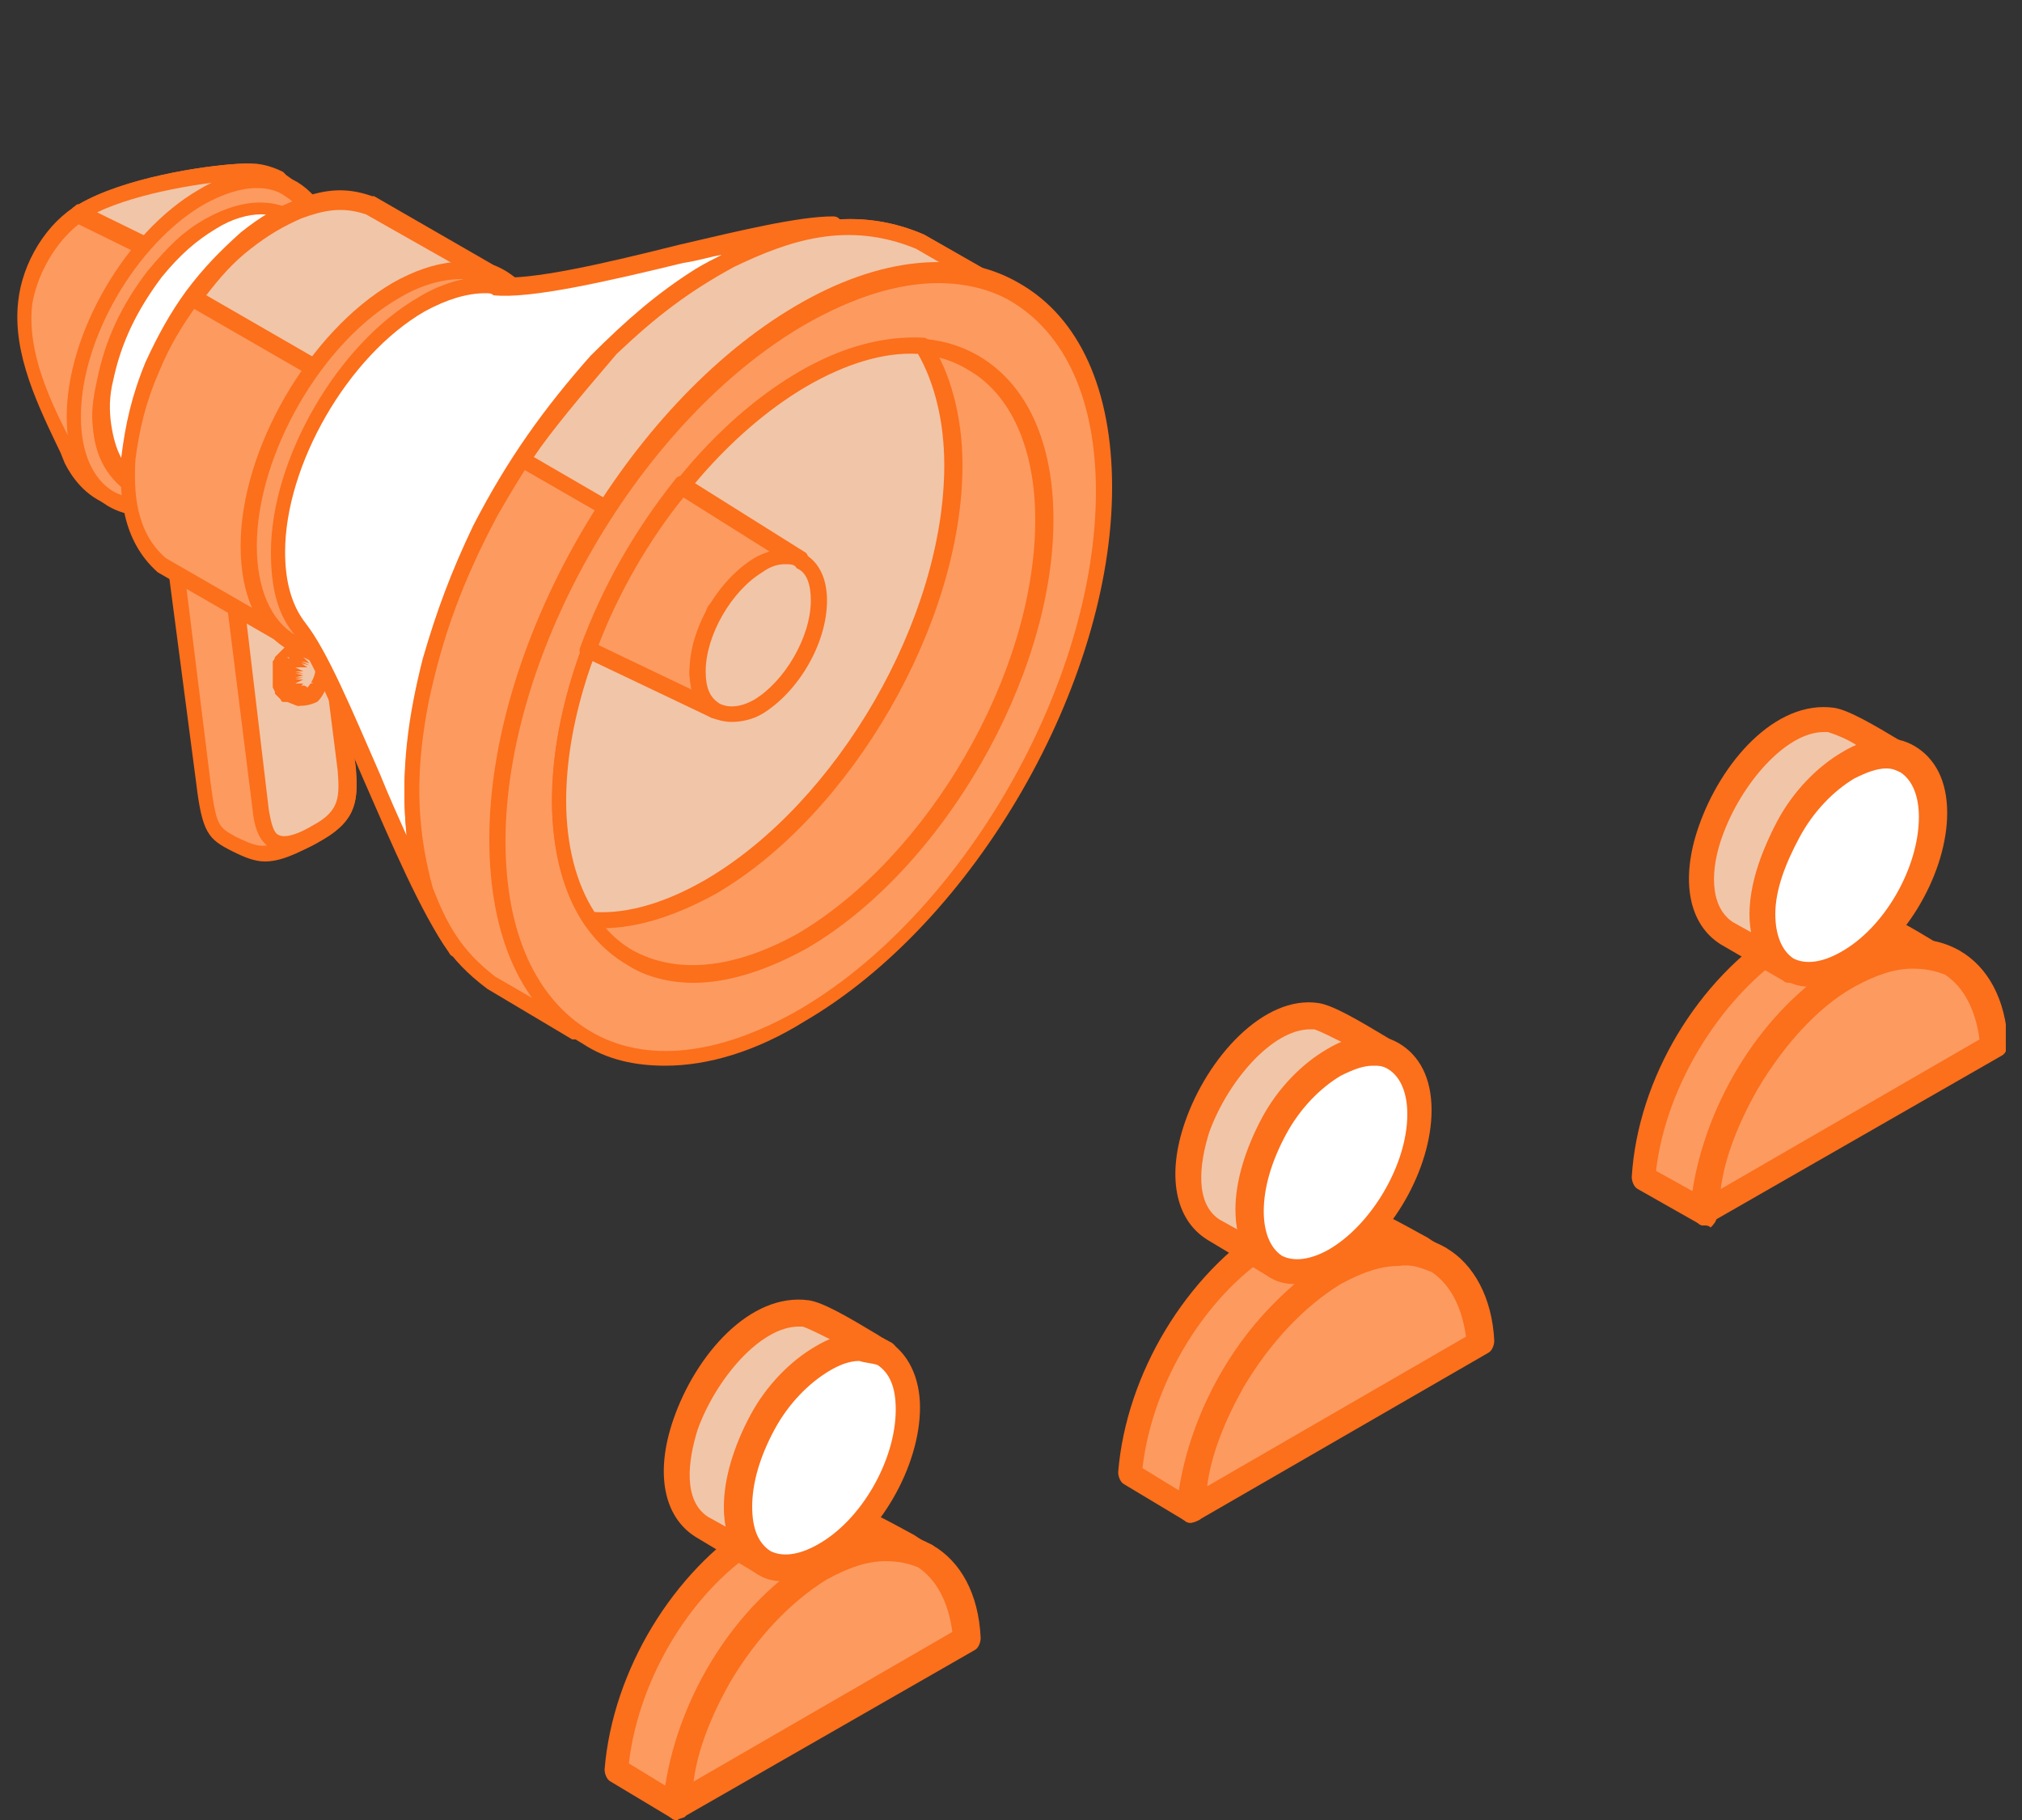 <?xml version="1.0" encoding="utf-8"?>
<!-- Generator: Adobe Illustrator 27.5.0, SVG Export Plug-In . SVG Version: 6.00 Build 0)  -->
<svg version="1.1" id="_レイヤー_2" xmlns="http://www.w3.org/2000/svg" xmlns:xlink="http://www.w3.org/1999/xlink" x="0px"
	 y="0px" width="100px" height="90px" viewBox="0 0 100 90" style="enable-background:new 0 0 100 90;" xml:space="preserve">
<rect x="0" y="0" width="100" height="90" fill="#333333" stroke="none"/>
<style type="text/css">
	.st0{fill:none;}
	.st1{clip-path:url(#SVGID_00000183223511471449221450000008465818336611195046_);}
	.st2{fill-rule:evenodd;clip-rule:evenodd;fill:#FD9A5F;}
	.st3{fill-rule:evenodd;clip-rule:evenodd;fill:#FC6F1B;}
	.st4{fill-rule:evenodd;clip-rule:evenodd;fill:#F1C5A7;}
	.st5{fill-rule:evenodd;clip-rule:evenodd;fill:#FFFFFF;}
	.st6{clip-path:url(#SVGID_00000137815816931398843770000011784965354950315165_);}
</style>
<g id="design">
	<g>
		<rect class="st0" width="100" height="90"/>
		<g>
			<g>
				<defs>
					<rect id="SVGID_1_" x="0.8" y="8.1" width="54.3" height="44.7"/>
				</defs>
				<clipPath id="SVGID_00000176729179514125407950000018071558816503201410_">
					<use xlink:href="#SVGID_1_"  style="overflow:visible;"/>
				</clipPath>
				<g style="clip-path:url(#SVGID_00000176729179514125407950000018071558816503201410_);">
					<g>
						<path class="st2" d="M4.1,10.4c2.1-1.2,5.7-1.8,7.8-2c2.2-0.1,3.7,1.5,3.7,4.5c0,4-2.8,8.9-6.3,10.9C5.6,26,4,23.7,3.5,22.7
							c-1.2-2.4-2.6-5.1-2.3-7.8C1.5,13.2,2.6,11.3,4.1,10.4L4.1,10.4z"/>
						<path class="st3" d="M4.3,10.8C3,11.6,1.9,13.3,1.6,15c-0.3,2.4,0.9,4.9,2,7l0.2,0.5c0.2,0.5,0.8,1.4,1.8,1.7
							c0.9,0.3,2.1,0,3.4-0.7c3.3-1.9,6.1-6.6,6.1-10.5c0-1.5-0.4-2.6-1.1-3.3c-0.6-0.5-1.3-0.8-2.1-0.7C10.1,9,6.4,9.5,4.3,10.8
							L4.3,10.8L4.3,10.8z M6.5,25.1c-0.4,0-0.7,0-1-0.1c-1.3-0.4-2-1.5-2.3-2.1l-0.2-0.5c-1.1-2.3-2.4-4.9-2.1-7.5
							C1.1,13,2.3,11,3.9,10.1c2.3-1.3,6.1-1.9,7.9-2c1.1-0.1,2,0.2,2.8,0.9c0.9,0.9,1.4,2.2,1.4,3.9c0,4.1-2.9,9.2-6.5,11.2
							C8.4,24.8,7.4,25.1,6.5,25.1L6.5,25.1L6.5,25.1z"/>
						<path class="st4" d="M4.1,10.4c2.1-1.2,5.7-1.8,7.8-2c0.7-0.1,1.4,0.1,1.9,0.4c-1.4,1.4-2.9,2.9-4,4.6l-5.9-2.9
							C3.9,10.6,4,10.5,4.1,10.4z"/>
						<path class="st3" d="M4.8,10.5l4.9,2.4c0.9-1.2,2-2.6,3.4-3.9c-0.4-0.1-0.7-0.2-1.2-0.1C10.2,9,6.9,9.5,4.8,10.5L4.8,10.5z
							 M9.8,13.9c0,0-0.1,0-0.2,0l-5.9-2.9c-0.2-0.1-0.2-0.2-0.2-0.4c0-0.1,0-0.3,0.2-0.4c0.1-0.1,0.1-0.1,0.2-0.1
							c2.2-1.3,6.1-1.9,7.9-2C12.7,8,13.4,8.2,14,8.5c0.1,0.1,0.2,0.2,0.2,0.3c0,0.1,0,0.2-0.1,0.4c-1.7,1.6-3,3.1-3.9,4.5
							C10.1,13.8,10,13.9,9.8,13.9L9.8,13.9L9.8,13.9z"/>
						<path class="st2" d="M9.9,9.7c3.5-2,6.3-0.4,6.3,3.6s-2.8,8.9-6.3,10.9c-3.5,2-6.3,0.4-6.3-3.6S6.4,11.7,9.9,9.7z"/>
						<path class="st3" d="M12.7,9.3c-0.8,0-1.7,0.3-2.6,0.8C6.8,12,4,16.7,4,20.6c0,1.8,0.6,3.1,1.6,3.7c1.1,0.6,2.5,0.5,4-0.4
							c3.4-1.9,6.1-6.6,6.1-10.5c0-1.8-0.6-3.1-1.6-3.7C13.7,9.4,13.2,9.3,12.7,9.3L12.7,9.3L12.7,9.3z M7.1,25.5
							c-0.7,0-1.3-0.2-1.8-0.5c-1.3-0.8-2-2.3-2-4.4c0-4.1,2.9-9.1,6.5-11.2c1.8-1.1,3.5-1.2,4.9-0.4c1.3,0.8,2,2.3,2,4.4
							c0,4.1-2.9,9.2-6.5,11.2C9.1,25.2,8,25.5,7.1,25.5L7.1,25.5z"/>
						<path class="st5" d="M11.2,26.7L6.6,24c-1.1-0.7-1.4-1.7-1.6-2.9c-0.1-0.8,0-1.5,0.2-2.3c0.4-2,1.2-3.6,2.5-5.2
							c0.9-1.1,1.7-1.8,2.8-2.6c1.2-0.7,2.6-1.1,3.9-0.4l4.6,2.7c-2-1-4.1,0.3-5.5,1.6c-1.6,1.5-2.6,3.2-3.3,5.2
							c-0.4,1.4-0.6,2.5-0.5,4C9.8,25.2,10.2,26,11.2,26.7z"/>
						<path class="st3" d="M12.9,10.6c-0.6,0-1.4,0.2-2.2,0.7c-1,0.6-1.8,1.3-2.7,2.4c-1.2,1.6-2,3.2-2.4,5.1
							c-0.2,0.8-0.2,1.5-0.1,2.2c0.2,1.3,0.6,2.1,1.4,2.6l2.8,1.6c-0.1-0.4-0.2-0.8-0.3-1.1c-0.2-1.4,0-2.6,0.5-4.2
							c0.8-2.1,1.8-3.9,3.4-5.4c1.3-1.2,2.6-1.9,3.7-2l-2.8-1.6C13.7,10.7,13.3,10.6,12.9,10.6L12.9,10.6z M11.2,27.1
							c-0.1,0-0.1,0-0.2,0l-4.6-2.7c-1.3-0.9-1.7-2.1-1.8-3.2c-0.1-0.8,0-1.5,0.2-2.4c0.4-2,1.2-3.7,2.5-5.4c1-1.2,1.8-2,2.9-2.6
							c1.1-0.6,2.7-1.2,4.3-0.4l4.6,2.7c0.2,0.1,0.3,0.4,0.2,0.6c-0.1,0.2-0.4,0.3-0.6,0.2c-1.7-0.9-3.7,0.3-5,1.6
							c-1.5,1.4-2.5,3-3.2,5C10,21.7,9.9,22.8,10,24c0.2,1,0.5,1.8,1.4,2.3c0.2,0.1,0.2,0.4,0.1,0.6C11.4,27,11.3,27.1,11.2,27.1
							L11.2,27.1L11.2,27.1z"/>
						<path class="st2" d="M15.6,25.6l1.6,12.5c0.1,1.3,0.1,2.2-1.4,3c-2.4,1.3-2.8,1.3-4.2,0.6c-1-0.5-1.2-0.6-1.6-3.1L8.5,26.4v0
							h0v0.1h0l0,0l2.4,1.4h0l0,0h0l0,0h0.4l0,0l0,0l0,0l0,0l3.9-2.2h0l0,0v0h0v0h0v-0.1L15.6,25.6L15.6,25.6z"/>
						<path class="st3" d="M9,27.3l1.4,11.3c0.3,2.3,0.4,2.3,1.3,2.8c1.3,0.6,1.4,0.7,3.8-0.6c1.3-0.7,1.3-1.4,1.2-2.6l-1.5-11.9
							l-3.5,2c0,0-0.1,0-0.1,0c0,0-0.1,0-0.1,0c0,0-0.1,0-0.1,0c0,0-0.1,0-0.1,0h-0.2c0,0-0.1,0-0.1,0c0,0-0.1,0-0.1,0l-0.1,0
							L9,27.3L9,27.3L9,27.3z M13.1,42.6c-0.5,0-1-0.2-1.6-0.5c-1.2-0.6-1.5-0.9-1.8-3.4L8.1,26.5c0-0.2,0.1-0.4,0.3-0.5
							c0.2,0,0.4,0.1,0.4,0.2l2.4,1.4l3.9-2.2c0.1-0.1,0.2-0.2,0.4-0.2c0.2,0,0.3,0.1,0.4,0.3L17.6,38c0.1,1.5,0.1,2.5-1.6,3.5
							C14.6,42.3,13.8,42.6,13.1,42.6L13.1,42.6L13.1,42.6z"/>
						<path class="st4" d="M15.6,25.6l1.6,12.5c0.1,1.3,0.1,2.2-1.4,3c-1.8,1.1-2.7,0.8-2.9-1L11.4,28h0.1l3.9-2.3h0l0,0v0h0v0h0
							L15.6,25.6L15.6,25.6L15.6,25.6z"/>
						<path class="st3" d="M11.9,28.3l1.4,11.8c0.1,0.5,0.2,1.1,0.5,1.2c0.2,0.1,0.7,0.1,1.7-0.5c1.3-0.7,1.3-1.4,1.2-2.7l-1.5-11.9
							L11.9,28.3L11.9,28.3L11.9,28.3z M14.1,42.2c-0.2,0-0.4,0-0.6-0.2c-0.6-0.3-0.9-0.9-1-1.9L11,28.1c0-0.2,0.1-0.4,0.3-0.5
							l3.9-2.2c0.1-0.1,0.2-0.2,0.4-0.2c0.2,0,0.3,0.1,0.4,0.3L17.6,38c0.1,1.4,0.1,2.5-1.6,3.5C15.2,42,14.6,42.2,14.1,42.2
							L14.1,42.2z"/>
						<path class="st4" d="M15.4,34.3c-0.2,0.2-0.4,0.2-0.6,0.2l-0.5-0.2h0l0,0h0l0,0l0,0l0,0l0,0l0,0l0,0l0,0l0,0l0,0v0l0,0l0,0v0
							l0,0v-0.5l0,0v0l0,0v0l0,0v0l0,0l0,0l0,0l0,0l0,0l0,0l0,0l0,0l0,0l0,0l0,0l0.1-0.1l0,0l0,0l0,0l0,0l0,0l0,0l0,0l0,0h0l0,0h0
							l0,0h0.2l0.5,0.2c0.2,0,0.3,0.2,0.4,0.5C16.1,33.2,15.9,33.9,15.4,34.3L15.4,34.3L15.4,34.3z"/>
						<path class="st3" d="M14.4,33.8L14,34.1L14.4,33.8l0.6,0.3c0,0,0.1,0,0.2-0.1c0.3-0.3,0.5-0.9,0.4-1.3c0-0.2-0.1-0.2-0.1-0.2
							l-0.5-0.2L14.6,32l0.2,0.4l-0.4-0.2l0.2,0.3l-0.1,0.1l-0.4-0.2l0.3,0.3l-0.4-0.1l0.4,0.2l-0.4-0.1l0.4,0.2H14l0.4,0.1H14
							l0.4,0.2l-0.4,0.1l0.4,0l-0.4,0.1l0.4,0.1l-0.4,0.2l0.4,0l-0.4,0.2L14.4,33.8L14,34L14.4,33.8L14.4,33.8L14.4,33.8z
							 M14.9,34.9c-0.1,0-0.2,0-0.2,0l-0.5-0.2c0,0-0.1,0-0.1,0c0,0-0.1,0-0.1,0c0,0-0.1,0-0.1-0.1c0,0-0.1-0.1-0.1-0.1
							c0,0-0.1-0.1-0.1-0.1s-0.1-0.1-0.1-0.1c0,0,0-0.1,0-0.1L13.5,34c0,0,0-0.1,0-0.1c0,0,0-0.1,0-0.2v-0.4c0,0,0-0.1,0-0.2
							c0,0,0-0.1,0-0.2l0-0.1l0-0.1c0,0,0.1-0.1,0.1-0.2l0.1-0.1l0.1-0.1c0,0,0.1-0.1,0.1-0.1c0,0,0.1-0.1,0.1-0.1l0.1-0.1
							c0,0,0.1-0.1,0.1-0.1c0,0,0.1-0.1,0.1-0.1s0.1-0.1,0.1-0.1l0.1-0.1c0,0,0.1,0,0.1,0c0,0,0.1,0,0.1,0c0,0,0.1,0,0.1,0H15
							c0,0,0.1,0,0.1,0l0.5,0.2c0.3,0.1,0.6,0.4,0.7,0.8c0.1,0.7-0.1,1.6-0.6,2.1C15.5,34.8,15.2,34.9,14.9,34.9L14.9,34.9
							L14.9,34.9z"/>
						<path class="st4" d="M14.8,34.5l-0.5-0.2h0l0,0h0l0,0h0l0,0l0,0l0,0v0l0,0l0,0v0l0,0v0l0,0v0l0,0v0l0,0v-0.5l0,0v0l0-0.1v0
							l0,0v0l0-0.1l0,0l0,0v0l0,0l0,0l0,0v0l0.1,0l0,0l0,0l0,0l0,0l0.1,0l0,0l0,0l0,0l0,0l0,0l0,0l0.1,0h0l0,0h0l0,0h0.1l0,0H15l0,0
							l0.5,0.2h-0.1l0,0h-0.1l0,0h0l0,0h-0.1l0,0h0l0,0l0,0l0,0l0,0l-0.1,0l0,0l0,0l0,0l0,0l0,0l0,0v0l-0.1,0l0,0v0l0,0l0,0l0,0l0,0
							v0.1l0,0v0l0,0v0.1l0,0v0.2l0,0.2v0l0,0V34l0,0v0l0,0v0l0,0l0,0l0,0l0,0v0l0,0l0,0h0l0,0L14.8,34.5L14.8,34.5L14.8,34.5
							L14.8,34.5z"/>
						<path class="st3" d="M14.6,32.1L14.6,32.1L14.6,32.1L14.6,32.1z M14.4,32.2L14.4,32.2L14.4,32.2L14.4,32.2L14.4,32.2
							L14.4,32.2z M14.3,32.4l0.1,0.1v0L14.3,32.4L14.3,32.4z M14.2,32.5L14.2,32.5c0.1,0.1,0.1,0.1,0.1,0L14.2,32.5z M14.1,32.7
							l0.1,0c0,0,0,0,0,0L14.1,32.7L14.1,32.7z M14,32.8l0.1,0.1c0,0,0,0,0,0L14,32.8L14,32.8z M14.1,33h-0.1H14.1L14.1,33L14.1,33
							L14.1,33z M14.1,33.1h-0.1H14.1L14.1,33.1L14.1,33.1L14.1,33.1z M14,33.3l-0.1,0L14,33.3L14,33.3z M14,33.4l-0.1,0L14,33.4
							L14,33.4L14,33.4L14,33.4z M14,33.6l-0.1,0L14,33.6L14,33.6z M14,33.7L14,33.7L14,33.7L14,33.7z M14,34L14,34L14,34L14,34z
							 M14.8,34.9c0,0-0.1,0-0.1,0l-0.5-0.2c0,0-0.1,0-0.1,0c0,0-0.1,0-0.1,0c0,0-0.1,0-0.1-0.1c0,0-0.1-0.1-0.1-0.1
							c0,0-0.1-0.1-0.1-0.1s-0.1-0.1-0.1-0.1c0,0,0-0.1,0-0.1l-0.1-0.2c0,0,0-0.1,0-0.1c0,0,0-0.1,0-0.2v-0.4c0,0,0-0.1,0-0.2
							c0,0,0-0.1,0-0.2l0-0.1l0-0.1c0,0,0.1-0.1,0.1-0.2l0.1-0.1l0.1-0.1c0,0,0.1-0.1,0.1-0.1c0,0,0.1-0.1,0.1-0.1
							c0,0,0.1-0.1,0.1-0.1c0,0,0.1-0.1,0.1-0.1l0.1-0.1l0.1-0.1c0,0,0.1-0.1,0.1-0.1c0,0,0.1-0.1,0.1-0.1c0,0,0.1,0,0.1,0
							c0,0,0.1,0,0.1,0h0.2c0,0,0.1,0,0.1,0l0.6,0.2c0.2,0.1,0.3,0.3,0.3,0.5c-0.1,0.2-0.3,0.3-0.5,0.3l-0.1,0l0,0.1l-0.2-0.1
							l0.2,0.2l-0.4-0.2l0.3,0.3l-0.4-0.1l0.4,0.2l-0.4-0.1l0.3,0.2l-0.4,0L15,33l-0.4,0l0.4,0.2l-0.4,0l0.4,0.1l-0.4,0l0.4,0.1
							l-0.4,0.1h0.4l-0.4,0.1l0.4,0l-0.4,0.2h0.4l-0.1,0.1l0.1,0H15c0.2,0,0.4,0.3,0.3,0.5C15.2,34.7,15,34.8,14.8,34.9L14.8,34.9
							L14.8,34.9z"/>
						<path class="st2" d="M19.7,14.4c3.9-2.3,7.1-0.4,7.1,4.1s-3.2,10-7.1,12.3c-3.9,2.3-7.1,0.4-7.1-4.1S15.8,16.7,19.7,14.4z"/>
						<path class="st3" d="M22.9,13.9c-0.9,0-1.9,0.3-3,0.9C16.1,17,13,22.3,13,26.7c0,2,0.7,3.5,1.9,4.2s2.8,0.5,4.6-0.5
							c3.8-2.2,6.9-7.6,6.9-11.9c0-2-0.7-3.5-1.9-4.2C24,14,23.5,13.9,22.9,13.9L22.9,13.9z M16.5,32.2c-0.8,0-1.4-0.2-2.1-0.5
							c-1.5-0.9-2.3-2.6-2.3-4.9c0-4.6,3.3-10.3,7.3-12.6c2-1.2,4-1.4,5.4-0.5c1.5,0.9,2.3,2.6,2.3,4.9c0,4.6-3.3,10.3-7.3,12.6
							C18.7,31.9,17.6,32.2,16.5,32.2L16.5,32.2L16.5,32.2z"/>
						<path class="st2" d="M18.2,10.2l5.9,3.4c1.6,0.6,2.6,2.3,2.6,5c0,4.6-3.3,10.3-7.3,12.6c-2.3,1.3-4.3,1.3-5.6,0.2L8,28
							c-1.5-1.4-1.8-3.3-1.6-5.3c0.2-1.7,0.6-3,1.2-4.6c0.6-1.3,1.2-2.3,2-3.4c0.8-1.1,1.6-1.9,2.6-2.8c0.9-0.7,1.6-1.1,2.6-1.6
							C16,10,17,9.8,18.2,10.2L18.2,10.2z"/>
						<path class="st3" d="M16.8,10.4c-0.7,0-1.3,0.2-2,0.4c-0.9,0.4-1.6,0.8-2.5,1.5c-0.9,0.8-1.7,1.6-2.5,2.7
							c-0.8,1.1-1.4,2.1-1.9,3.3c-0.7,1.6-1,2.9-1.2,4.4c-0.1,1.6,0,3.6,1.5,4.9l5.9,3.4c1.3,1.1,3.2,1,5.2-0.2
							c3.9-2.2,7.1-7.8,7.1-12.3c0-2.4-0.9-4-2.4-4.6l-6-3.4C17.6,10.4,17.2,10.4,16.8,10.4L16.8,10.4L16.8,10.4z M16.3,32.6
							c-1,0-1.9-0.3-2.6-0.9l-5.9-3.4c-1.8-1.6-1.9-3.9-1.8-5.7c0.2-1.6,0.5-3,1.2-4.7c0.6-1.3,1.2-2.4,2-3.5c0.9-1.2,1.7-2,2.7-2.9
							c1-0.8,1.7-1.2,2.7-1.6c1.3-0.5,2.4-0.7,3.8-0.2c0,0,0,0,0.1,0l5.9,3.4c1.8,0.7,2.9,2.6,2.9,5.3c0,4.8-3.4,10.6-7.5,13
							C18.5,32.3,17.3,32.6,16.3,32.6L16.3,32.6L16.3,32.6z"/>
						<path class="st4" d="M18.2,10.2l5.9,3.4c0.5,0.2,0.9,0.4,1.2,0.8L18,19.6l-8.5-4.9c0.8-1.1,1.6-1.9,2.6-2.7
							c0.9-0.7,1.6-1.1,2.6-1.6C16,10,17,9.8,18.2,10.2L18.2,10.2z"/>
						<path class="st3" d="M10.2,14.6l7.8,4.5l6.8-4.7c-0.2-0.2-0.5-0.3-0.7-0.4l-6-3.4c-1.2-0.4-2.1-0.2-3.2,0.2
							c-0.9,0.4-1.6,0.8-2.5,1.5C11.5,13,10.9,13.7,10.2,14.6L10.2,14.6L10.2,14.6z M18,20c-0.1,0-0.1,0-0.2,0l-8.5-4.9
							c-0.1-0.1-0.2-0.2-0.2-0.3c0-0.1,0-0.2,0.1-0.3c0.9-1.1,1.6-2,2.6-2.8c1-0.8,1.7-1.2,2.7-1.6c1.3-0.5,2.4-0.7,3.8-0.2
							c0,0,0,0,0.1,0l5.9,3.4c0.5,0.2,0.9,0.5,1.4,0.9c0.1,0.1,0.1,0.2,0.1,0.3c0,0.1-0.1,0.2-0.2,0.3l-7.4,5.2
							C18.2,20,18.1,20,18,20L18,20L18,20z"/>
						<path class="st2" d="M19.5,14.4c4-2.3,7.3-0.4,7.3,4.2s-3.3,10.3-7.3,12.6c-4,2.3-7.3,0.4-7.3-4.2S15.5,16.7,19.5,14.4
							L19.5,14.4L19.5,14.4z"/>
						<path class="st3" d="M22.8,13.8c-0.9,0-2,0.3-3,0.9c-3.9,2.2-7.1,7.8-7.1,12.3c0,2.1,0.7,3.7,1.9,4.4c1.3,0.7,3,0.5,4.8-0.5
							c3.9-2.2,7.1-7.8,7.1-12.3c0-2.1-0.7-3.6-1.9-4.4C24,13.9,23.5,13.8,22.8,13.8C22.8,13.8,22.8,13.8,22.8,13.8z M16.3,32.6
							c-0.8,0-1.5-0.2-2.1-0.5c-1.5-0.9-2.3-2.7-2.3-5.1c0-4.8,3.4-10.6,7.5-13c2.1-1.2,4.1-1.4,5.6-0.5c1.5,0.9,2.4,2.7,2.4,5.1
							c0,4.8-3.4,10.6-7.5,13C18.5,32.3,17.4,32.7,16.3,32.6L16.3,32.6L16.3,32.6z"/>
						<path class="st5" d="M41.2,11.1c-3.7,0.2-13.7,3.3-16.8,3c-1.1-0.1-2.3,0.2-3.6,1c-3.9,2.3-7.1,7.8-7.1,12.3
							c0,1.6,0.4,2.8,1.1,3.7c2.2,2.8,5,12.1,7.7,15.8c-1.2-1.7-1.6-3.1-2-5.2c-0.4-3.3,0-5.9,0.7-9c0.7-2.4,1.4-4.3,2.5-6.5
							c1.7-3.2,3.3-5.6,5.8-8.3c1.6-1.7,3.1-3,5.1-4.3c1.3-0.8,2.4-1.3,3.8-1.9C39.4,11.4,40.2,11.3,41.2,11.1
							C41.3,11.1,41.3,11.1,41.2,11.1z"/>
						<path class="st3" d="M24,14.5c-0.9,0-1.9,0.3-3,0.9c-3.8,2.2-6.9,7.6-6.9,11.9c0,1.4,0.3,2.6,1,3.5c1.1,1.4,2.3,4.3,3.7,7.5
							c0.4,1,0.9,2.1,1.3,3c-0.3-3.3,0.1-5.9,0.8-8.7c0.7-2.4,1.4-4.3,2.5-6.6c1.7-3.3,3.5-5.8,5.8-8.4c1.8-1.8,3.3-3.1,5.2-4.3
							c0.5-0.3,0.9-0.5,1.3-0.7c-0.6,0.1-1.2,0.3-1.9,0.4c-3.7,0.9-7.6,1.8-9.4,1.6C24.3,14.5,24.2,14.5,24,14.5L24,14.5L24,14.5z
							 M22.5,47.3c-0.1,0-0.2,0-0.3-0.2c-1.4-2-2.8-5.3-4.2-8.5c-1.3-3-2.5-5.9-3.5-7.3c-0.8-1-1.1-2.3-1.1-4
							c0-4.6,3.3-10.3,7.3-12.6c1.3-0.8,2.7-1.1,3.8-1c1.7,0.2,5.5-0.7,9.1-1.6c3-0.7,5.9-1.4,7.6-1.4c0.2,0,0.4,0.1,0.4,0.4
							c0,0.2-0.2,0.4-0.4,0.4c-1,0.1-1.7,0.3-2.8,0.6c-1.3,0.5-2.3,1-3.7,1.8c-1.8,1.2-3.3,2.4-5,4.2c-2.3,2.5-4,5-5.7,8.2
							c-1.1,2.2-1.8,4.2-2.5,6.4c-0.7,2.9-1.1,5.5-0.7,8.9c0.3,1.9,0.7,3.3,1.9,5c0.1,0.2,0.1,0.4-0.1,0.6
							C22.7,47.3,22.6,47.3,22.5,47.3L22.5,47.3L22.5,47.3z"/>
						<path class="st2" d="M45.5,11.8c-3.3-1.4-6.2-0.6-9.3,0.9c-2.7,1.5-4.5,3-6.6,5.2c-2.2,2.4-3.7,4.6-5.3,7.4
							c-1.6,3.1-2.7,5.9-3.4,9.3c-0.6,3.3-0.7,6.1,0.2,9.4c0.7,2,1.5,3.3,3.2,4.6l2.1,1.2l2.2,1.3l21.2-36.7L45.5,11.8L45.5,11.8
							L45.5,11.8z"/>
						<path class="st3" d="M42,11.5c-2,0-3.9,0.7-5.7,1.6c-2.4,1.3-4.3,2.8-6.5,5.1c-2.1,2.3-3.6,4.5-5.2,7.3
							c-1.7,3.2-2.7,5.9-3.4,9.2c-0.6,3.1-0.7,5.9,0.2,9.2c0.7,1.8,1.4,3.1,3.1,4.4l3.8,2.2l20.8-36l-3.8-2.2
							C44.2,11.7,43.1,11.5,42,11.5L42,11.5L42,11.5z M28.5,51.4c-0.1,0-0.1,0-0.2,0l-4.2-2.5c-2-1.5-2.7-2.9-3.4-4.8
							c-1-3.5-0.8-6.3-0.2-9.6c0.7-3.4,1.7-6.1,3.5-9.4c1.6-2.9,3.2-5.1,5.3-7.4c2.3-2.4,4.2-3.9,6.7-5.2c2.7-1.3,6-2.5,9.7-0.9
							c0,0,0,0,0,0l4.2,2.4c0.2,0.1,0.3,0.4,0.2,0.6L28.9,51.2c0,0.1-0.1,0.2-0.2,0.2C28.6,51.4,28.6,51.4,28.5,51.4
							C28.5,51.4,28.5,51.4,28.5,51.4z"/>
						<path class="st4" d="M45.5,11.8c-3.3-1.4-6.2-0.6-9.3,0.9c-2.3,1.3-4.1,2.6-5.9,4.4c-2.1,2.4-3.7,4.4-4.5,5.5l9.9,5.7l10-7.2
							l4-6.9L45.5,11.8L45.5,11.8z"/>
						<path class="st3" d="M26.4,22.6l9.3,5.4l9.7-7l3.7-6.5l-3.8-2.2c-3.4-1.4-6.3-0.4-9,0.9c-2.2,1.2-3.8,2.4-5.8,4.3
							C28.7,19.6,27.2,21.4,26.4,22.6L26.4,22.6L26.4,22.6z M35.8,28.8c-0.1,0-0.2,0-0.2,0l-9.9-5.7c-0.1,0-0.2-0.1-0.2-0.2
							c0-0.1,0-0.2,0-0.3c0.7-1.1,2.3-3.1,4.5-5.6c2-1.9,3.7-3.3,6-4.5c2.7-1.3,6-2.5,9.7-0.9c0,0,0,0,0,0l4.2,2.4
							c0.2,0.1,0.3,0.4,0.2,0.6l-4,6.9c0,0,0,0.1-0.1,0.1l-10,7.2C35.9,28.8,35.8,28.9,35.8,28.8L35.8,28.8L35.8,28.8z"/>
						<path class="st2" d="M39.7,50.3c8.3-4.8,15-16.4,15-26s-6.7-13.5-15-8.7c-8.3,4.8-15,16.4-15,26S31.4,55.1,39.7,50.3
							L39.7,50.3L39.7,50.3z"/>
						<path class="st3" d="M46.4,14c-2,0-4.2,0.7-6.5,2C31.7,20.7,25,32.2,25,41.6c0,4.5,1.5,7.8,4.2,9.4c2.7,1.6,6.3,1.2,10.2-1
							c8.2-4.7,14.8-16.2,14.8-25.7c0-4.5-1.5-7.8-4.2-9.4C49,14.3,47.7,14,46.4,14L46.4,14z M32.9,52.7c-1.5,0-2.9-0.3-4.1-1.1
							c-3-1.7-4.6-5.3-4.6-10.1c0-9.7,6.8-21.5,15.2-26.4c4.1-2.4,8.1-2.8,11-1.1c3,1.7,4.6,5.3,4.6,10.1c0,9.7-6.8,21.5-15.2,26.4
							C37.4,52,35,52.7,32.9,52.7L32.9,52.7L32.9,52.7z"/>
						<path class="st2" d="M39.7,46.5c6.7-3.8,12-13.1,12-20.8s-5.4-10.8-12-6.9c-6.6,3.8-12,13.1-12,20.8S33,50.4,39.7,46.5z"/>
						<path class="st3" d="M45,17.5c-1.6,0-3.3,0.5-5.2,1.6C33.3,22.9,28,32.1,28,39.6c0,3.5,1.2,6.2,3.3,7.4c2.2,1.2,5,0.9,8.1-0.8
							c6.5-3.8,11.8-12.9,11.8-20.5c0-3.5-1.2-6.2-3.3-7.4C47.1,17.8,46.1,17.5,45,17.5L45,17.5L45,17.5z M34.3,48.6
							c-1.2,0-2.4-0.3-3.3-0.9c-2.4-1.4-3.7-4.3-3.7-8.1c0-7.8,5.5-17.3,12.2-21.2c3.3-1.9,6.5-2.2,8.9-0.8c2.4,1.4,3.7,4.3,3.7,8.1
							c0,7.8-5.5,17.3-12.2,21.2C37.9,48,36,48.6,34.3,48.6L34.3,48.6z"/>
						<path class="st4" d="M45.7,17.2c-1.8-0.1-3.8,0.4-6,1.6c-6.6,3.8-12,13.1-12,20.8c0,2.5,0.6,4.4,1.5,5.9
							c1.8,0.2,3.8-0.4,6-1.6c6.7-3.8,12-13.1,12-20.8C47.2,20.6,46.6,18.6,45.7,17.2C45.7,17.2,45.7,17.2,45.7,17.2z"/>
						<path class="st3" d="M29.4,45.1c1.7,0.1,3.6-0.5,5.5-1.6c6.5-3.8,11.8-12.9,11.8-20.5c0-2.2-0.5-4.1-1.3-5.5
							c-1.7-0.1-3.6,0.5-5.5,1.6C33.4,22.9,28,32.1,28,39.6C28,41.8,28.5,43.7,29.4,45.1z M29.8,45.9c-0.2,0-0.4,0-0.6,0
							c-0.1,0-0.2-0.1-0.3-0.2c-1-1.5-1.6-3.7-1.6-6.1c0-7.8,5.5-17.3,12.2-21.2c2.2-1.3,4.3-1.8,6.2-1.7c0.1,0,0.2,0.1,0.3,0.2
							c1,1.5,1.6,3.7,1.6,6.1c0,7.8-5.5,17.3-12.2,21.2C33.4,45.3,31.5,45.9,29.8,45.9L29.8,45.9L29.8,45.9z"/>
						<path class="st2" d="M35.4,35.1l-6.3-3c1.1-2.9,2.7-5.7,4.6-8.1l5.9,3.7l-0.1,0l-0.1,0l-0.1,0l-0.1,0h-0.1l-0.1,0h-0.3l-0.1,0
							l-0.2,0l-0.1,0l-0.2,0l-0.2,0l-0.2,0.1l-0.2,0.1L37.5,28L37.3,28l-0.2,0.1L37,28.3l-0.2,0.1l-0.2,0.1l-0.2,0.1l-0.1,0.1
							l-0.2,0.1l-0.1,0.1L36,29.2l-0.1,0.2l-0.1,0.2l-0.1,0.2l-0.1,0.2l-0.1,0.2l-0.1,0.2l-0.1,0.2l-0.1,0.2L35,30.8L34.9,31
							l-0.1,0.2l-0.1,0.2l-0.1,0.2l0,0.2l-0.1,0.2l0,0.2l0,0.2l0,0.2l0,0.2v0.2l0,0.2v0.5l0,0.2l0,0.2l0,0.2l0,0.2l0,0.1l0.1,0.1
							l0,0.1l0.1,0.1l0.1,0.1l0.1,0.1L35,35l0.1,0.1l0.1,0.1l0.1,0.1h0L35.4,35.1z"/>
						<path class="st3" d="M29.6,31.9l4.6,2.2l-0.1-0.7v-0.2l0.2-1.4L35,30l1.2-1.5l1.3-1l0.6-0.2l-4.3-2.7
							C32.1,26.7,30.6,29.3,29.6,31.9L29.6,31.9L29.6,31.9z M35.4,35.5c0,0-0.1,0-0.2,0l-6.3-3c-0.2-0.1-0.3-0.3-0.2-0.5
							c1.1-3,2.7-5.8,4.7-8.3c0.1-0.2,0.4-0.2,0.5-0.1l5.9,3.7c0.2,0.1,0.2,0.4,0.1,0.5c-0.1,0.2-0.3,0.2-0.5,0.2l-0.7-0.2l-0.8,0.2
							l-1.1,0.8l-1.1,1.3L35,31.9l-0.2,1.2l0.2,1.1l0.4,0.5c0.2,0.1,0.2,0.4,0.1,0.5C35.6,35.4,35.5,35.5,35.4,35.5L35.4,35.5
							L35.4,35.5z"/>
						<path class="st4" d="M37.5,34.9c-1.7,1-3,0.2-3-1.7s1.3-4.3,3-5.2c1.7-1,3-0.2,3,1.8S39.2,33.9,37.5,34.9L37.5,34.9z"/>
						<path class="st3" d="M38.8,27.9c-0.3,0-0.7,0.1-1.1,0.4c-1.5,0.9-2.8,3.1-2.8,4.9c0,0.8,0.2,1.3,0.7,1.6
							c0.4,0.2,1,0.2,1.7-0.2c1.5-0.9,2.8-3.1,2.8-4.9c0-0.8-0.2-1.4-0.7-1.6C39.3,27.9,39.1,27.9,38.8,27.9L38.8,27.9L38.8,27.9z
							 M36.2,35.7c-0.4,0-0.7-0.1-1-0.2c-0.7-0.4-1.1-1.2-1.1-2.3c0-2.1,1.4-4.5,3.2-5.6c0.9-0.5,1.8-0.6,2.5-0.2
							c0.7,0.4,1.1,1.2,1.1,2.3c0,2.1-1.4,4.5-3.2,5.6C37.2,35.6,36.6,35.7,36.2,35.7L36.2,35.7z"/>
					</g>
				</g>
			</g>
			<g>
				<defs>
					<rect id="SVGID_00000176755595739815565600000001573942427930653057_" x="29.8" width="69.4" height="90"/>
				</defs>
				<clipPath id="SVGID_00000054241737022026719940000008995874030479672963_">
					<use xlink:href="#SVGID_00000176755595739815565600000001573942427930653057_"  style="overflow:visible;"/>
				</clipPath>
				<g style="clip-path:url(#SVGID_00000054241737022026719940000008995874030479672963_);">
					<g>
						<path class="st2" d="M66,62.9c1.6-0.9,3.3-1.4,5.1-0.5c-1.3-0.7-3.1-2-4.4-2.2c-1.3-0.2-2.6,0.3-3.7,1
							c-3.9,2.4-6.8,7.2-7.1,11.8l3,1.8C59.2,70.1,62.1,65.3,66,62.9L66,62.9z"/>
						<path class="st3" d="M56.5,72.6l1.8,1.1c0.7-4.5,3.5-9,7.3-11.3h0c0.7-0.4,1.5-0.8,2.4-1c-0.6-0.3-1.1-0.5-1.5-0.5
							c-1.2-0.2-2.4,0.4-3.3,0.9C59.7,63.9,57,68.3,56.5,72.6L56.5,72.6L56.5,72.6z M58.9,75.3c-0.1,0-0.2,0-0.3-0.1l-3-1.8
							c-0.2-0.1-0.3-0.4-0.3-0.6c0.4-4.9,3.4-9.8,7.4-12.3c1.1-0.6,2.5-1.2,4.1-1c1.2,0.2,2.5,1,3.8,1.7c0.3,0.2,0.6,0.4,0.9,0.5
							c0.3,0.2,0.4,0.6,0.2,0.9c-0.2,0.3-0.6,0.4-0.9,0.2c-1.3-0.7-2.6-0.5-4.4,0.5c-3.7,2.2-6.5,6.9-6.8,11.3
							c0,0.2-0.2,0.4-0.3,0.5C59.1,75.3,58.9,75.3,58.9,75.3L58.9,75.3L58.9,75.3z"/>
						<path class="st4" d="M69,52.3c-0.9-0.5-3-1.9-3.8-2c-4.1-0.5-8.7,8.4-5.2,10.5l3,1.8C59.2,60.2,65,50.2,69,52.3
							C69,52.3,69,52.3,69,52.3z"/>
						<path class="st3" d="M64.8,50.9c-1.9,0-4.1,2.6-5,5.1c-0.5,1.6-0.7,3.5,0.5,4.3l0.9,0.5c-0.3-1.6,0.3-3.7,1.3-5.4
							c1-1.7,2.5-3.2,4-3.8c-0.6-0.3-1.2-0.6-1.5-0.7C65.1,50.9,64.8,50.9,64.8,50.9z M63,63.2c-0.1,0-0.2,0-0.3-0.1l-3-1.8
							c-1.6-1-2-3.2-1.1-5.8c1.1-3.2,3.9-6.3,6.6-5.9c0.7,0.1,1.9,0.8,3.4,1.7c0.3,0.2,0.5,0.3,0.7,0.4c0.3,0.2,0.4,0.6,0.2,0.9
							c-0.2,0.3-0.6,0.4-0.9,0.3c-1.6-0.8-3.8,1-5,3.2c-1.3,2.2-1.8,5-0.2,6c0.3,0.2,0.4,0.6,0.2,0.9C63.5,63.1,63.3,63.2,63,63.2
							L63,63.2L63,63.2z"/>
						<path class="st2" d="M71.1,62.4c-1.3-0.7-3.1-0.6-5.1,0.5c-1.9,1.1-3.7,3-5,5.3c-1.2,2.1-2,4.3-2.1,6.5l14.2-8.2
							C73,64.5,72.3,63,71.1,62.4L71.1,62.4L71.1,62.4z"/>
						<path class="st3" d="M69.2,62.6c-0.9,0-1.8,0.3-2.9,0.9c-1.8,1.1-3.5,2.9-4.8,5.1c-0.9,1.6-1.6,3.3-1.8,4.9l12.8-7.4
							c-0.2-1.5-0.8-2.6-1.7-3.2C70.3,62.7,69.8,62.5,69.2,62.6L69.2,62.6L69.2,62.6z M58.9,75.3c-0.1,0-0.2,0-0.3-0.1
							c-0.2-0.1-0.3-0.3-0.3-0.6c0.1-2.2,0.9-4.5,2.2-6.8c1.4-2.4,3.3-4.4,5.3-5.6c2.1-1.2,4.2-1.4,5.7-0.5c1.4,0.8,2.3,2.5,2.4,4.6
							c0,0.2-0.1,0.5-0.3,0.6l-14.2,8.2C59.3,75.2,59,75.3,58.9,75.3L58.9,75.3L58.9,75.3z"/>
						<path class="st5" d="M66,62.3c2.3-1.3,4.2-4.6,4.2-7.3c0-1.3-0.5-2.3-1.2-2.7c-0.8-0.4-1.8-0.4-3,0.3c-1.2,0.7-2.2,1.8-3,3.1
							s-1.2,2.8-1.2,4.1s0.5,2.3,1.2,2.7C63.8,63,64.9,63,66,62.3L66,62.3z"/>
						<path class="st3" d="M67.9,52.7c-0.5,0-1,0.2-1.6,0.5c-1,0.6-2,1.6-2.7,2.9c-0.7,1.3-1.1,2.6-1.1,3.8c0,1,0.3,1.8,0.9,2.2
							c0.6,0.3,1.4,0.2,2.3-0.3c2.1-1.2,3.9-4.2,3.9-6.7c0-1-0.3-1.8-0.9-2.2C68.4,52.7,68.2,52.7,67.9,52.7L67.9,52.7L67.9,52.7z
							 M64.1,63.5c-0.5,0-1-0.1-1.4-0.4c-1-0.6-1.6-1.7-1.6-3.3c0-1.4,0.5-3,1.3-4.5c0.8-1.5,2-2.7,3.2-3.4c1.3-0.8,2.6-0.9,3.6-0.3
							s1.6,1.7,1.6,3.3c0,2.9-2,6.4-4.5,7.8C65.6,63.3,64.8,63.5,64.1,63.5L64.1,63.5L64.1,63.5z"/>
						<path class="st2" d="M40.7,77.6c1.6-0.9,3.3-1.4,5-0.5c-1.3-0.7-3.1-2-4.4-2.2c-1.3-0.2-2.6,0.3-3.7,0.9
							c-3.9,2.4-6.8,7.2-7.1,11.8l3,1.7C33.9,84.7,36.7,79.9,40.7,77.6L40.7,77.6L40.7,77.6z"/>
						<path class="st3" d="M31.1,87.2l1.8,1.1c0.7-4.5,3.5-9,7.3-11.3c0.7-0.4,1.5-0.8,2.4-0.9c-0.5-0.3-1.1-0.5-1.5-0.6
							c-1.2-0.2-2.4,0.4-3.3,0.9C34.3,78.5,31.6,82.9,31.1,87.2L31.1,87.2L31.1,87.2z M33.5,90c-0.1,0-0.2,0-0.3-0.1l-3-1.8
							c-0.2-0.1-0.3-0.4-0.3-0.6c0.4-4.9,3.4-9.8,7.4-12.3c1.1-0.6,2.5-1.2,4.1-1c1.1,0.2,2.5,1,3.8,1.7c0.3,0.2,0.6,0.4,0.9,0.5
							c0.3,0.2,0.4,0.6,0.2,0.9c-0.2,0.3-0.6,0.4-0.9,0.2c-1.3-0.7-2.6-0.5-4.4,0.5c-3.7,2.2-6.5,6.9-6.8,11.3
							c0,0.2-0.2,0.4-0.3,0.5C33.7,89.9,33.6,89.9,33.5,90L33.5,90L33.5,90z"/>
						<path class="st4" d="M43.6,67c-0.9-0.6-3-1.9-3.8-2c-4.1-0.5-8.6,8.4-5.2,10.6l3,1.8C33.8,74.8,39.6,64.9,43.6,67L43.6,67
							L43.6,67z"/>
						<path class="st3" d="M39.5,65.6c-1.9,0-4.1,2.6-5,5.1c-0.5,1.6-0.7,3.5,0.5,4.3l0.9,0.5c-0.3-1.6,0.3-3.7,1.3-5.4
							c1-1.7,2.5-3.2,4-3.8c-0.6-0.3-1.2-0.6-1.5-0.7L39.5,65.6L39.5,65.6z M37.7,77.9c-0.1,0-0.2,0-0.3-0.1l-3-1.8
							c-1.6-1-2-3.2-1.1-5.8c1.1-3.2,3.8-6.3,6.7-5.9c0.7,0.1,1.9,0.8,3.4,1.7c0.3,0.2,0.5,0.3,0.7,0.4c0.3,0.2,0.4,0.6,0.2,0.9
							c-0.2,0.3-0.6,0.4-0.9,0.3c-1.6-0.8-3.8,1-5,3.2c-1.3,2.2-1.8,5-0.2,6c0.3,0.2,0.4,0.6,0.2,0.9C38.2,77.8,37.9,77.9,37.7,77.9
							L37.7,77.9L37.7,77.9z"/>
						<path class="st2" d="M45.7,77.1c-1.3-0.7-3.1-0.6-5,0.5c-1.9,1.1-3.7,3-5,5.3c-1.2,2.1-2,4.3-2.1,6.5l14.3-8.2
							C47.7,79.1,46.9,77.7,45.7,77.1L45.7,77.1z"/>
						<path class="st3" d="M43.8,77.2c-0.9,0-1.8,0.3-2.9,0.9c-1.8,1.1-3.5,2.9-4.8,5.1c-0.9,1.6-1.6,3.3-1.8,4.9l12.8-7.4
							c-0.2-1.5-0.8-2.6-1.7-3.2C44.9,77.3,44.4,77.2,43.8,77.2C43.8,77.2,43.8,77.2,43.8,77.2z M33.5,90c-0.1,0-0.2,0-0.3-0.1
							c-0.2-0.1-0.3-0.4-0.3-0.6c0.1-2.2,0.9-4.5,2.2-6.8c1.4-2.4,3.3-4.4,5.3-5.6c2.1-1.2,4.1-1.4,5.7-0.5c1.4,0.8,2.3,2.4,2.4,4.6
							c0,0.2-0.1,0.5-0.3,0.6l-14.3,8.2C33.9,89.9,33.6,89.9,33.5,90L33.5,90L33.5,90z"/>
						<path class="st5" d="M40.6,77c2.3-1.3,4.2-4.6,4.2-7.3c0-1.3-0.5-2.3-1.2-2.7c-0.8-0.4-1.8-0.4-3,0.3s-2.2,1.8-3,3.1
							c-0.8,1.3-1.2,2.8-1.2,4.1s0.5,2.3,1.2,2.7C38.4,77.7,39.5,77.6,40.6,77L40.6,77L40.6,77z"/>
						<path class="st3" d="M42.5,67.3c-0.5,0-1,0.2-1.5,0.5c-1,0.6-2,1.6-2.7,2.9s-1.1,2.6-1.1,3.8c0,1.1,0.3,1.8,0.9,2.2
							c0.6,0.3,1.4,0.2,2.3-0.3c2.2-1.2,3.9-4.2,3.9-6.7c0-1.1-0.3-1.8-0.9-2.2C43.1,67.4,42.8,67.4,42.5,67.3L42.5,67.3L42.5,67.3z
							 M38.8,78.2c-0.5,0-1-0.1-1.4-0.4c-1-0.6-1.6-1.7-1.6-3.3c0-1.4,0.5-3,1.3-4.5c0.8-1.5,2-2.7,3.2-3.4c1.3-0.8,2.6-0.9,3.6-0.3
							c1,0.6,1.6,1.8,1.6,3.3c0,2.9-2,6.4-4.5,7.8C40.2,77.9,39.5,78.2,38.8,78.2L38.8,78.2z"/>
						<path class="st2" d="M91.4,48.2c1.6-0.9,3.3-1.4,5.1-0.5c-1.3-0.7-3.1-2-4.4-2.2c-1.3-0.2-2.6,0.3-3.7,1
							c-4,2.4-6.8,7.2-7.1,11.8l3.1,1.8C84.7,55.5,87.5,50.6,91.4,48.2L91.4,48.2L91.4,48.2z"/>
						<path class="st3" d="M81.9,57.9l1.8,1c0.7-4.5,3.5-9,7.3-11.3h0c0.7-0.4,1.5-0.8,2.4-1c-0.6-0.3-1.1-0.5-1.5-0.5
							c-1-0.1-2,0.2-3.3,0.9C85.2,49.2,82.4,53.6,81.9,57.9L81.9,57.9L81.9,57.9z M84.3,60.6c-0.1,0-0.2,0-0.3-0.1L81,58.8
							c-0.2-0.1-0.3-0.4-0.3-0.6C81,53.3,84,48.4,88,45.9c1.1-0.6,2.5-1.2,4.1-1c1.2,0.2,2.5,1,3.8,1.8c0.3,0.2,0.6,0.4,0.9,0.5
							c0.3,0.2,0.4,0.6,0.2,0.9c-0.2,0.3-0.6,0.4-0.9,0.3c-1.3-0.7-2.6-0.5-4.4,0.5c-3.7,2.2-6.5,6.9-6.8,11.3
							c0,0.2-0.2,0.4-0.3,0.5C84.5,60.6,84.4,60.6,84.3,60.6L84.3,60.6L84.3,60.6z"/>
						<path class="st4" d="M94.4,37.6c-0.9-0.5-3-1.9-3.8-2c-4.2-0.5-8.7,8.4-5.2,10.5l3.1,1.8C84.6,45.5,90.4,35.5,94.4,37.6
							L94.4,37.6L94.4,37.6z"/>
						<path class="st3" d="M90.2,36.2c-1.9,0-4.1,2.6-5,5.1c-0.6,1.6-0.7,3.5,0.5,4.3l0.9,0.5c-0.3-1.6,0.3-3.7,1.3-5.4
							c1-1.7,2.5-3.2,4-3.8c-0.6-0.4-1.2-0.6-1.5-0.7L90.2,36.2L90.2,36.2z M88.5,48.6c-0.1,0-0.2,0-0.3-0.1l-3.1-1.8
							c-1.6-1-2-3.2-1.1-5.8c1.1-3.2,3.8-6.3,6.7-5.9c0.7,0.1,1.9,0.8,3.4,1.7c0.3,0.2,0.5,0.3,0.7,0.4c0.3,0.2,0.4,0.6,0.2,0.9
							c-0.2,0.3-0.6,0.4-0.9,0.2c-1.6-0.8-3.8,1-5.1,3.2c-1.3,2.2-1.8,5-0.2,6c0.3,0.2,0.4,0.6,0.2,0.9
							C88.9,48.5,88.7,48.6,88.5,48.6L88.5,48.6L88.5,48.6z"/>
						<path class="st2" d="M96.5,47.7c-1.3-0.7-3.1-0.6-5.1,0.5c-1.9,1.1-3.7,3-5.1,5.3c-1.2,2-2,4.3-2.1,6.5l14.3-8.2
							C98.4,49.8,97.7,48.4,96.5,47.7L96.5,47.7z"/>
						<path class="st3" d="M94.6,47.9c-0.9,0-1.8,0.3-2.9,0.9c-1.8,1-3.5,2.9-4.8,5.1c-0.9,1.6-1.6,3.3-1.8,4.9l12.8-7.4
							c-0.2-1.5-0.8-2.6-1.7-3.2C95.7,48,95.2,47.9,94.6,47.9L94.6,47.9L94.6,47.9z M84.3,60.6c-0.1,0-0.2,0-0.3-0.1
							c-0.2-0.1-0.3-0.4-0.3-0.6c0.1-2.1,0.9-4.5,2.2-6.8c1.4-2.4,3.3-4.4,5.3-5.6c2.1-1.2,4.1-1.4,5.7-0.5c1.4,0.8,2.3,2.4,2.4,4.6
							c0,0.2-0.1,0.5-0.3,0.6l-14.3,8.2C84.6,60.6,84.4,60.6,84.3,60.6L84.3,60.6z"/>
						<path class="st5" d="M91.4,47.6c2.3-1.3,4.2-4.6,4.2-7.3c0-1.3-0.5-2.3-1.2-2.7s-1.8-0.4-3,0.3c-1.2,0.7-2.2,1.8-3,3.1
							c-0.8,1.3-1.2,2.8-1.2,4.1s0.5,2.3,1.2,2.7S90.3,48.3,91.4,47.6L91.4,47.6L91.4,47.6z"/>
						<path class="st3" d="M93.3,38c-0.5,0-1,0.2-1.6,0.5c-1,0.6-2,1.6-2.7,2.9c-0.7,1.3-1.2,2.6-1.2,3.8c0,1,0.3,1.8,0.9,2.2
							c0.6,0.3,1.4,0.2,2.3-0.3c2.2-1.2,3.9-4.2,3.9-6.7c0-1-0.3-1.8-0.9-2.2C93.8,38.1,93.6,38,93.3,38L93.3,38L93.3,38z
							 M89.6,48.8c-0.5,0-1-0.1-1.4-0.4c-1-0.6-1.6-1.8-1.6-3.3c0-1.4,0.5-3,1.3-4.5c0.8-1.5,2-2.7,3.2-3.4c1.3-0.8,2.6-0.9,3.6-0.3
							c1,0.6,1.6,1.7,1.6,3.3c0,2.9-2,6.4-4.5,7.8C91,48.6,90.3,48.8,89.6,48.8L89.6,48.8z"/>
					</g>
				</g>
			</g>
		</g>
	</g>
</g>
</svg>
